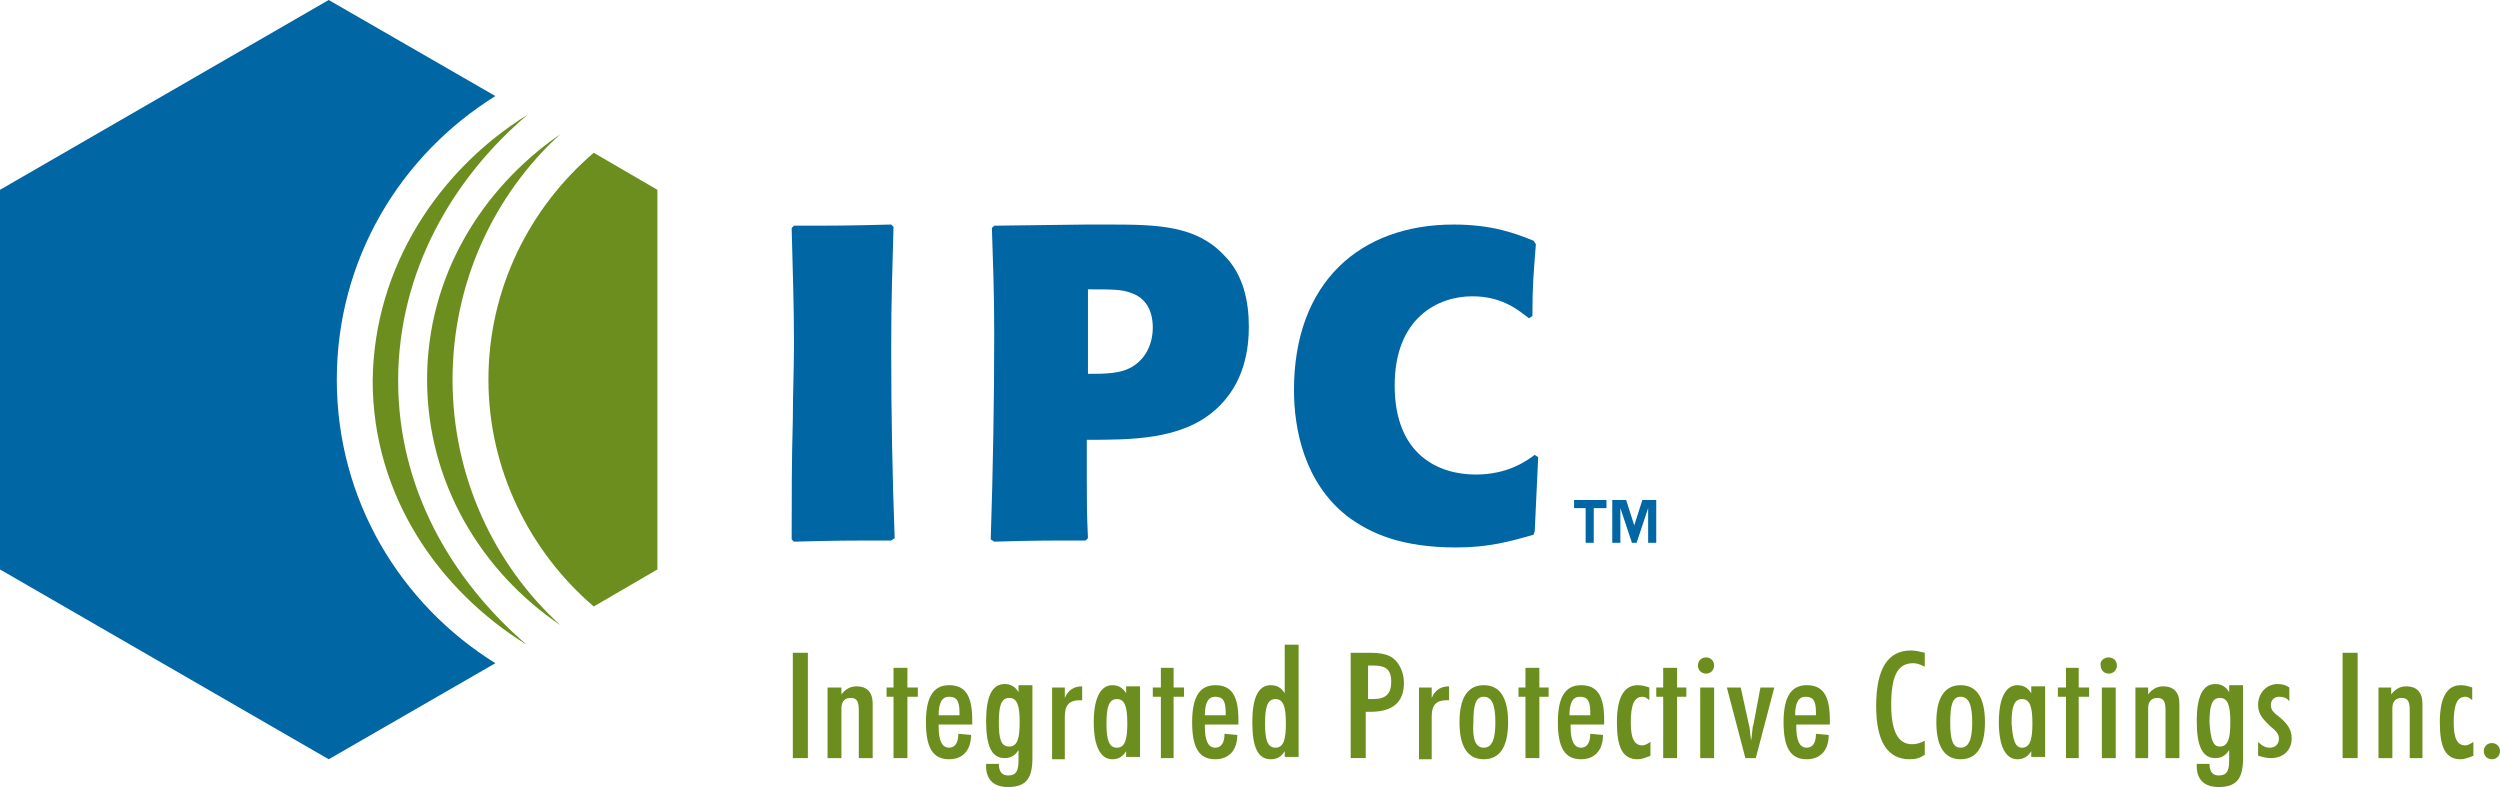 <?xml version="1.0" encoding="utf-8"?>
<!-- Generator: Adobe Illustrator 25.2.0, SVG Export Plug-In . SVG Version: 6.00 Build 0)  -->
<svg version="1.1" id="Layer_1" xmlns="http://www.w3.org/2000/svg" xmlns:xlink="http://www.w3.org/1999/xlink" x="0px" y="0px"
	 viewBox="0 0 216 68" style="enable-background:new 0 0 216 68;" xml:space="preserve">
<style type="text/css">
	.st0{fill:#6C8E1E;}
	.st1{fill:#0066A4;}
	.st2{fill:none;}
</style>
<rect x="68.5" y="56.4" class="st0" width="1.3" height="9.1"/>
<path class="st0" d="M71.6,59.4h1.1V60c0.3-0.4,0.7-0.7,1.3-0.7c0.9,0,1.4,0.5,1.4,1.5v4.7h-1.2v-4.1c0-0.7-0.1-1.1-0.7-1.1
	c-0.5,0-0.8,0.3-0.8,0.9v4.3h-1.2V59.4z"/>
<polygon class="st0" points="77.2,60.2 76.6,60.2 76.6,59.4 77.2,59.4 77.2,57.7 78.4,57.7 78.4,59.4 79.3,59.4 79.3,60.2 
	78.4,60.2 78.4,65.5 77.2,65.5 "/>
<path class="st0" d="M83.9,63.5c0,1.3-0.7,2.1-1.9,2.1c-1.4,0-2-1-2-3.2c0-2.1,0.6-3.2,2-3.2c1.4,0,2,0.9,2,3v0.4h-2.9v0.2
	c0,1.2,0.3,1.8,0.9,1.8c0.5,0,0.8-0.4,0.8-1.2L83.9,63.5L83.9,63.5z M82.9,61.8v-0.2c0-1-0.2-1.4-0.9-1.4c-0.6,0-0.9,0.5-0.9,1.6
	H82.9z"/>
<path class="st0" d="M87.1,68c-1.2,0-1.9-0.6-1.9-1.8V66h1.1c0,0.7,0.3,1,0.8,1c0.7,0,0.9-0.4,0.9-1.3v-0.9
	c-0.3,0.5-0.7,0.7-1.2,0.7c-1.1,0-1.6-1-1.6-3.2c0-2.1,0.5-3.2,1.6-3.2c0.5,0,0.9,0.2,1.2,0.7v-0.6h1.2v6.3
	C89.2,67.2,88.7,68,87.1,68 M87.2,64.5c0.7,0,0.9-0.7,0.9-2.1c0-1.4-0.2-2.1-0.9-2.1c-0.7,0-0.9,0.7-0.9,2.1
	C86.3,63.9,86.5,64.5,87.2,64.5"/>
<path class="st0" d="M90.9,59.4H92v0.9c0.3-0.7,0.8-1,1.5-1v1.2h-0.2c-0.9,0-1.3,0.4-1.3,1.4v3.7h-1.1V59.4z"/>
<path class="st0" d="M97.3,64.9c-0.3,0.5-0.7,0.7-1.2,0.7c-1,0-1.6-1.1-1.6-3.2c0-2.1,0.6-3.2,1.6-3.2c0.5,0,0.9,0.2,1.2,0.7v-0.6
	h1.2v6.1h-1.2V64.9z M96.5,64.6c0.7,0,0.9-0.7,0.9-2.1c0-1.4-0.2-2.1-0.9-2.1c-0.7,0-0.9,0.7-0.9,2.1C95.6,63.9,95.8,64.6,96.5,64.6
	"/>
<polygon class="st0" points="100.3,60.2 99.6,60.2 99.6,59.4 100.3,59.4 100.3,57.7 101.4,57.7 101.4,59.4 102.3,59.4 102.3,60.2 
	101.4,60.2 101.4,65.5 100.3,65.5 "/>
<path class="st0" d="M106.9,63.5c0,1.3-0.7,2.1-1.9,2.1c-1.4,0-2-1-2-3.2c0-2.1,0.6-3.2,2-3.2c1.4,0,2,0.9,2,3v0.4h-2.9v0.2
	c0,1.2,0.3,1.8,0.9,1.8c0.5,0,0.8-0.4,0.8-1.2L106.9,63.5L106.9,63.5z M105.9,61.8v-0.2c0-1-0.2-1.4-0.9-1.4c-0.6,0-0.9,0.5-0.9,1.6
	H105.9z"/>
<path class="st0" d="M111,64.9c-0.3,0.5-0.7,0.7-1.2,0.7c-1.1,0-1.6-1-1.6-3.2c0-2.1,0.5-3.2,1.6-3.2c0.5,0,0.9,0.2,1.2,0.7v-4.2
	h1.2v9.7H111V64.9z M110.2,64.6c0.7,0,0.9-0.7,0.9-2.1c0-1.4-0.2-2.1-0.9-2.1c-0.7,0-0.9,0.7-0.9,2.1
	C109.3,63.9,109.5,64.6,110.2,64.6"/>
<path class="st0" d="M116.8,56.4h1.5c0.9,0,1.6,0.1,2.1,0.5c0.5,0.4,0.9,1.2,0.9,2.1c0,1.7-1,2.5-2.9,2.5c-0.1,0-0.2,0-0.4,0v4h-1.3
	V56.4z M118.6,60.4c1.1,0,1.6-0.4,1.6-1.5c0-1.1-0.5-1.4-1.6-1.4h-0.4v2.9H118.6z"/>
<path class="st0" d="M122.6,59.4h1.1v0.9c0.3-0.7,0.8-1,1.5-1v1.2H125c-0.9,0-1.3,0.4-1.3,1.4v3.7h-1.1V59.4z"/>
<path class="st0" d="M128.2,59.2c1.4,0,2.1,1.1,2.1,3.2c0,2.1-0.7,3.2-2.1,3.2c-1.4,0-2.1-1.1-2.1-3.2
	C126.1,60.3,126.8,59.2,128.2,59.2 M128.2,64.6c0.7,0,1-0.7,1-2.2c0-1.5-0.3-2.2-1-2.2c-0.7,0-0.9,0.7-0.9,2.2
	C127.2,63.9,127.5,64.6,128.2,64.6"/>
<polygon class="st0" points="131.8,60.2 131.2,60.2 131.2,59.4 131.8,59.4 131.8,57.7 133,57.7 133,59.4 133.8,59.4 133.8,60.2 
	133,60.2 133,65.5 131.8,65.5 "/>
<path class="st0" d="M138.5,63.5c0,1.3-0.7,2.1-1.9,2.1c-1.4,0-2-1-2-3.2c0-2.1,0.6-3.2,2-3.2c1.4,0,2,0.9,2,3v0.4h-2.9v0.2
	c0,1.2,0.3,1.8,0.9,1.8c0.5,0,0.8-0.4,0.8-1.2L138.5,63.5L138.5,63.5z M137.4,61.8v-0.2c0-1-0.2-1.4-0.9-1.4c-0.6,0-0.9,0.5-0.9,1.6
	H137.4z"/>
<path class="st0" d="M141.5,65.6c-1.3,0-1.8-1-1.8-3.2c0-2.1,0.6-3.2,1.8-3.2c0.4,0,0.7,0.1,1,0.2v1.1c-0.2-0.2-0.4-0.3-0.6-0.3
	c-0.7,0-1,0.7-1,2.2c0,1.4,0.3,2,1,2c0.2,0,0.4-0.1,0.7-0.3v1.2C142.1,65.5,141.8,65.6,141.5,65.6"/>
<polygon class="st0" points="143.7,60.2 143.1,60.2 143.1,59.4 143.7,59.4 143.7,57.7 144.9,57.7 144.9,59.4 145.7,59.4 145.7,60.2 
	144.9,60.2 144.9,65.5 143.7,65.5 "/>
<path class="st0" d="M147.4,56.8c0.4,0,0.7,0.3,0.7,0.7c0,0.4-0.3,0.7-0.7,0.7c-0.4,0-0.7-0.3-0.7-0.7
	C146.7,57.1,147,56.8,147.4,56.8 M146.9,59.4h1.2v6.1h-1.2V59.4z"/>
<path class="st0" d="M150.4,59.4l0.7,3.2c0.1,0.3,0.1,0.8,0.2,1.4c0.1-0.7,0.1-1.2,0.2-1.4l0.6-3.2h1.2l-1.6,6.1h-0.9l-1.6-6.1
	H150.4z"/>
<path class="st0" d="M158,63.5c0,1.3-0.7,2.1-1.9,2.1c-1.4,0-2-1-2-3.2c0-2.1,0.6-3.2,2-3.2c1.4,0,2,0.9,2,3v0.4h-2.9v0.2
	c0,1.2,0.3,1.8,0.9,1.8c0.5,0,0.8-0.4,0.8-1.2L158,63.5L158,63.5z M156.9,61.8v-0.2c0-1-0.2-1.4-0.9-1.4c-0.6,0-0.9,0.5-0.9,1.6
	H156.9z"/>
<path class="st0" d="M165,65.6c-1.9,0-2.9-1.5-2.9-4.6c0-3.2,1-4.8,3-4.8c0.4,0,0.8,0.1,1.2,0.2v1.2c-0.4-0.2-0.7-0.3-1-0.3
	c-1.4,0-1.9,1.2-1.9,3.6c0,2.3,0.6,3.4,1.8,3.4c0.4,0,0.7-0.1,1.1-0.3v1.2C165.9,65.5,165.5,65.6,165,65.6"/>
<path class="st0" d="M169.4,59.2c1.4,0,2.1,1.1,2.1,3.2c0,2.1-0.7,3.2-2.1,3.2c-1.4,0-2.1-1.1-2.1-3.2
	C167.3,60.3,168,59.2,169.4,59.2 M169.4,64.6c0.7,0,1-0.7,1-2.2c0-1.5-0.3-2.2-1-2.2c-0.7,0-0.9,0.7-0.9,2.2
	C168.5,63.9,168.7,64.6,169.4,64.6"/>
<path class="st0" d="M175.5,64.9c-0.3,0.5-0.7,0.7-1.2,0.7c-1,0-1.6-1.1-1.6-3.2c0-2.1,0.6-3.2,1.6-3.2c0.5,0,0.9,0.2,1.2,0.7v-0.6
	h1.2v6.1h-1.2V64.9z M174.7,64.6c0.7,0,0.9-0.7,0.9-2.1c0-1.4-0.2-2.1-0.9-2.1c-0.7,0-0.9,0.7-0.9,2.1
	C173.9,63.9,174.1,64.6,174.7,64.6"/>
<polygon class="st0" points="178.5,60.2 177.8,60.2 177.8,59.4 178.5,59.4 178.5,57.7 179.6,57.7 179.6,59.4 180.5,59.4 180.5,60.2 
	179.6,60.2 179.6,65.5 178.5,65.5 "/>
<path class="st0" d="M182.2,56.8c0.4,0,0.7,0.3,0.7,0.7c0,0.4-0.3,0.7-0.7,0.7c-0.4,0-0.7-0.3-0.7-0.7
	C181.4,57.1,181.8,56.8,182.2,56.8 M181.6,59.4h1.2v6.1h-1.2V59.4z"/>
<path class="st0" d="M184.5,59.4h1.1V60c0.3-0.4,0.7-0.7,1.3-0.7c0.9,0,1.4,0.5,1.4,1.5v4.7h-1.2v-4.1c0-0.7-0.1-1.1-0.7-1.1
	c-0.5,0-0.8,0.3-0.8,0.9v4.3h-1.1V59.4z"/>
<path class="st0" d="M191.7,68c-1.2,0-1.9-0.6-1.9-1.8V66h1.1c0,0.7,0.3,1,0.8,1c0.7,0,0.9-0.4,0.9-1.3v-0.9
	c-0.3,0.5-0.7,0.7-1.2,0.7c-1.1,0-1.6-1-1.6-3.2c0-2.1,0.5-3.2,1.6-3.2c0.5,0,0.9,0.2,1.2,0.7v-0.6h1.2v6.3
	C193.8,67.2,193.3,68,191.7,68 M191.8,64.5c0.7,0,0.9-0.7,0.9-2.1c0-1.4-0.2-2.1-0.9-2.1c-0.7,0-0.9,0.7-0.9,2.1
	C191,63.9,191.2,64.5,191.8,64.5"/>
<path class="st0" d="M196.1,64.6c0.5,0,0.8-0.3,0.8-0.8c0-0.4-0.3-0.7-0.8-1.1c-0.6-0.6-1-1-1-1.8c0-1,0.7-1.8,1.7-1.8
	c0.4,0,0.7,0.1,1,0.3v1.2c-0.2-0.3-0.5-0.4-0.9-0.4c-0.4,0-0.7,0.3-0.7,0.7c0,0.5,0.3,0.7,0.8,1.1c0.7,0.6,1,1.1,1,1.8
	c0,1-0.7,1.7-1.8,1.7c-0.4,0-0.7-0.1-1.1-0.2v-1.2C195.5,64.5,195.8,64.6,196.1,64.6"/>
<rect x="202.4" y="56.4" class="st0" width="1.3" height="9.1"/>
<path class="st0" d="M205.5,59.4h1.1V60c0.3-0.4,0.7-0.7,1.3-0.7c0.9,0,1.4,0.5,1.4,1.5v4.7h-1.1v-4.1c0-0.7-0.1-1.1-0.7-1.1
	c-0.5,0-0.8,0.3-0.8,0.9v4.3h-1.2V59.4z"/>
<path class="st0" d="M212.6,65.6c-1.3,0-1.8-1-1.8-3.2c0-2.1,0.6-3.2,1.8-3.2c0.4,0,0.7,0.1,1,0.2v1.1c-0.2-0.2-0.4-0.3-0.6-0.3
	c-0.7,0-1,0.7-1,2.2c0,1.4,0.3,2,1,2c0.2,0,0.4-0.1,0.7-0.3v1.2C213.2,65.5,212.9,65.6,212.6,65.6"/>
<path class="st0" d="M215.3,64.2c0.4,0,0.7,0.3,0.7,0.7c0,0.4-0.3,0.7-0.7,0.7c-0.4,0-0.7-0.3-0.7-0.7
	C214.6,64.5,214.9,64.2,215.3,64.2"/>
<path class="st0" d="M51.3,13.2c-5.5,4.7-9.1,11.7-9.1,19.6c0,7.8,3.6,14.9,9.1,19.6l5.5-3.2V16.4L51.3,13.2z"/>
<path class="st1" d="M77,46.7c-3.7,0-4.6,0-8.4,0.1l-0.2-0.2c0-3.5,0-6.9,0.1-10.3c0-2.2,0.1-4.4,0.1-6.6c0-3.4-0.1-5.9-0.2-10
	l0.2-0.2c3.8,0,4.6,0,8.4-0.1l0.2,0.2c-0.1,3.9-0.2,6.2-0.2,10.6c0,5.4,0.1,11,0.3,16.3L77,46.7z"/>
<path class="st1" d="M95.9,19.4c4.2,0,7.5,0.1,9.9,2.7c1.6,1.6,2.1,3.9,2.1,6.1c0,1.8-0.3,5-3,7.3c-2.9,2.5-7.2,2.5-11,2.5
	c0,1.2,0,2.3,0,3.5c0,1.6,0,2.9,0.1,5l-0.2,0.2c-3.6,0-4.5,0-7.9,0.1l-0.3-0.2c0.2-6.1,0.3-12.2,0.3-17.7c0-3.8-0.1-6.1-0.2-9.2
	l0.2-0.2l8-0.1L95.9,19.4z M94,32.3c1.4,0,2.8,0,3.8-0.6c1.2-0.7,1.8-2,1.8-3.4c0-0.4,0-2.4-1.9-3C96.9,25,96.1,25,94,25V32.3z"/>
<path class="st1" d="M132.5,46.2c-2.1,0.6-3.9,1.1-6.7,1.1c-4.7,0-7.4-1.2-9.4-2.7c-3.7-2.9-4.6-7.5-4.6-10.9
	c0-9.3,5.7-14.3,13.8-14.3c3.4,0,5.4,0.8,6.9,1.4l0.2,0.3c-0.2,2.6-0.3,3.5-0.3,6.2l-0.3,0.2c-0.8-0.6-2.2-1.9-4.9-1.9
	c-3,0-6.7,1.9-6.7,7.7c0,6.1,3.9,7.7,7,7.7c2.7,0,4.3-1.1,5.1-1.7l0.3,0.2l-0.3,6.4L132.5,46.2z"/>
<path class="st1" d="M29.1,32.8c0-10.4,5.5-19.4,13.7-24.5L28.4,0L0,16.4v32.8l28.4,16.4l14.4-8.3C34.6,52.2,29.1,43.2,29.1,32.8"/>
<path class="st0" d="M34.4,32.9c0-9.4,4.7-17.5,11.2-23C38,14.6,32.3,23,32.2,32.9c0,9.9,5.7,18.1,13.3,22.8
	C39.1,50.2,34.4,42.3,34.4,32.9"/>
<path class="st0" d="M39.1,32.8c0-8.4,3.6-16,9.3-21.2c-6.8,4.7-11.5,12.3-11.5,21.2c0,8.9,4.7,16.6,11.5,21.2
	C42.7,48.8,39.1,41.2,39.1,32.8"/>
<path class="st1" d="M138.8,43.9h-1.1v3H137v-3H136v-0.7h2.8V43.9z M143.1,46.9h-0.7v-3h0l-1,3h-0.4l-1-3h0v3h-0.7v-3.7h1.2l0.7,2.2
	h0l0.7-2.2h1.2V46.9z"/>
<rect x="0" y="0" class="st2" width="216" height="68"/>
</svg>
